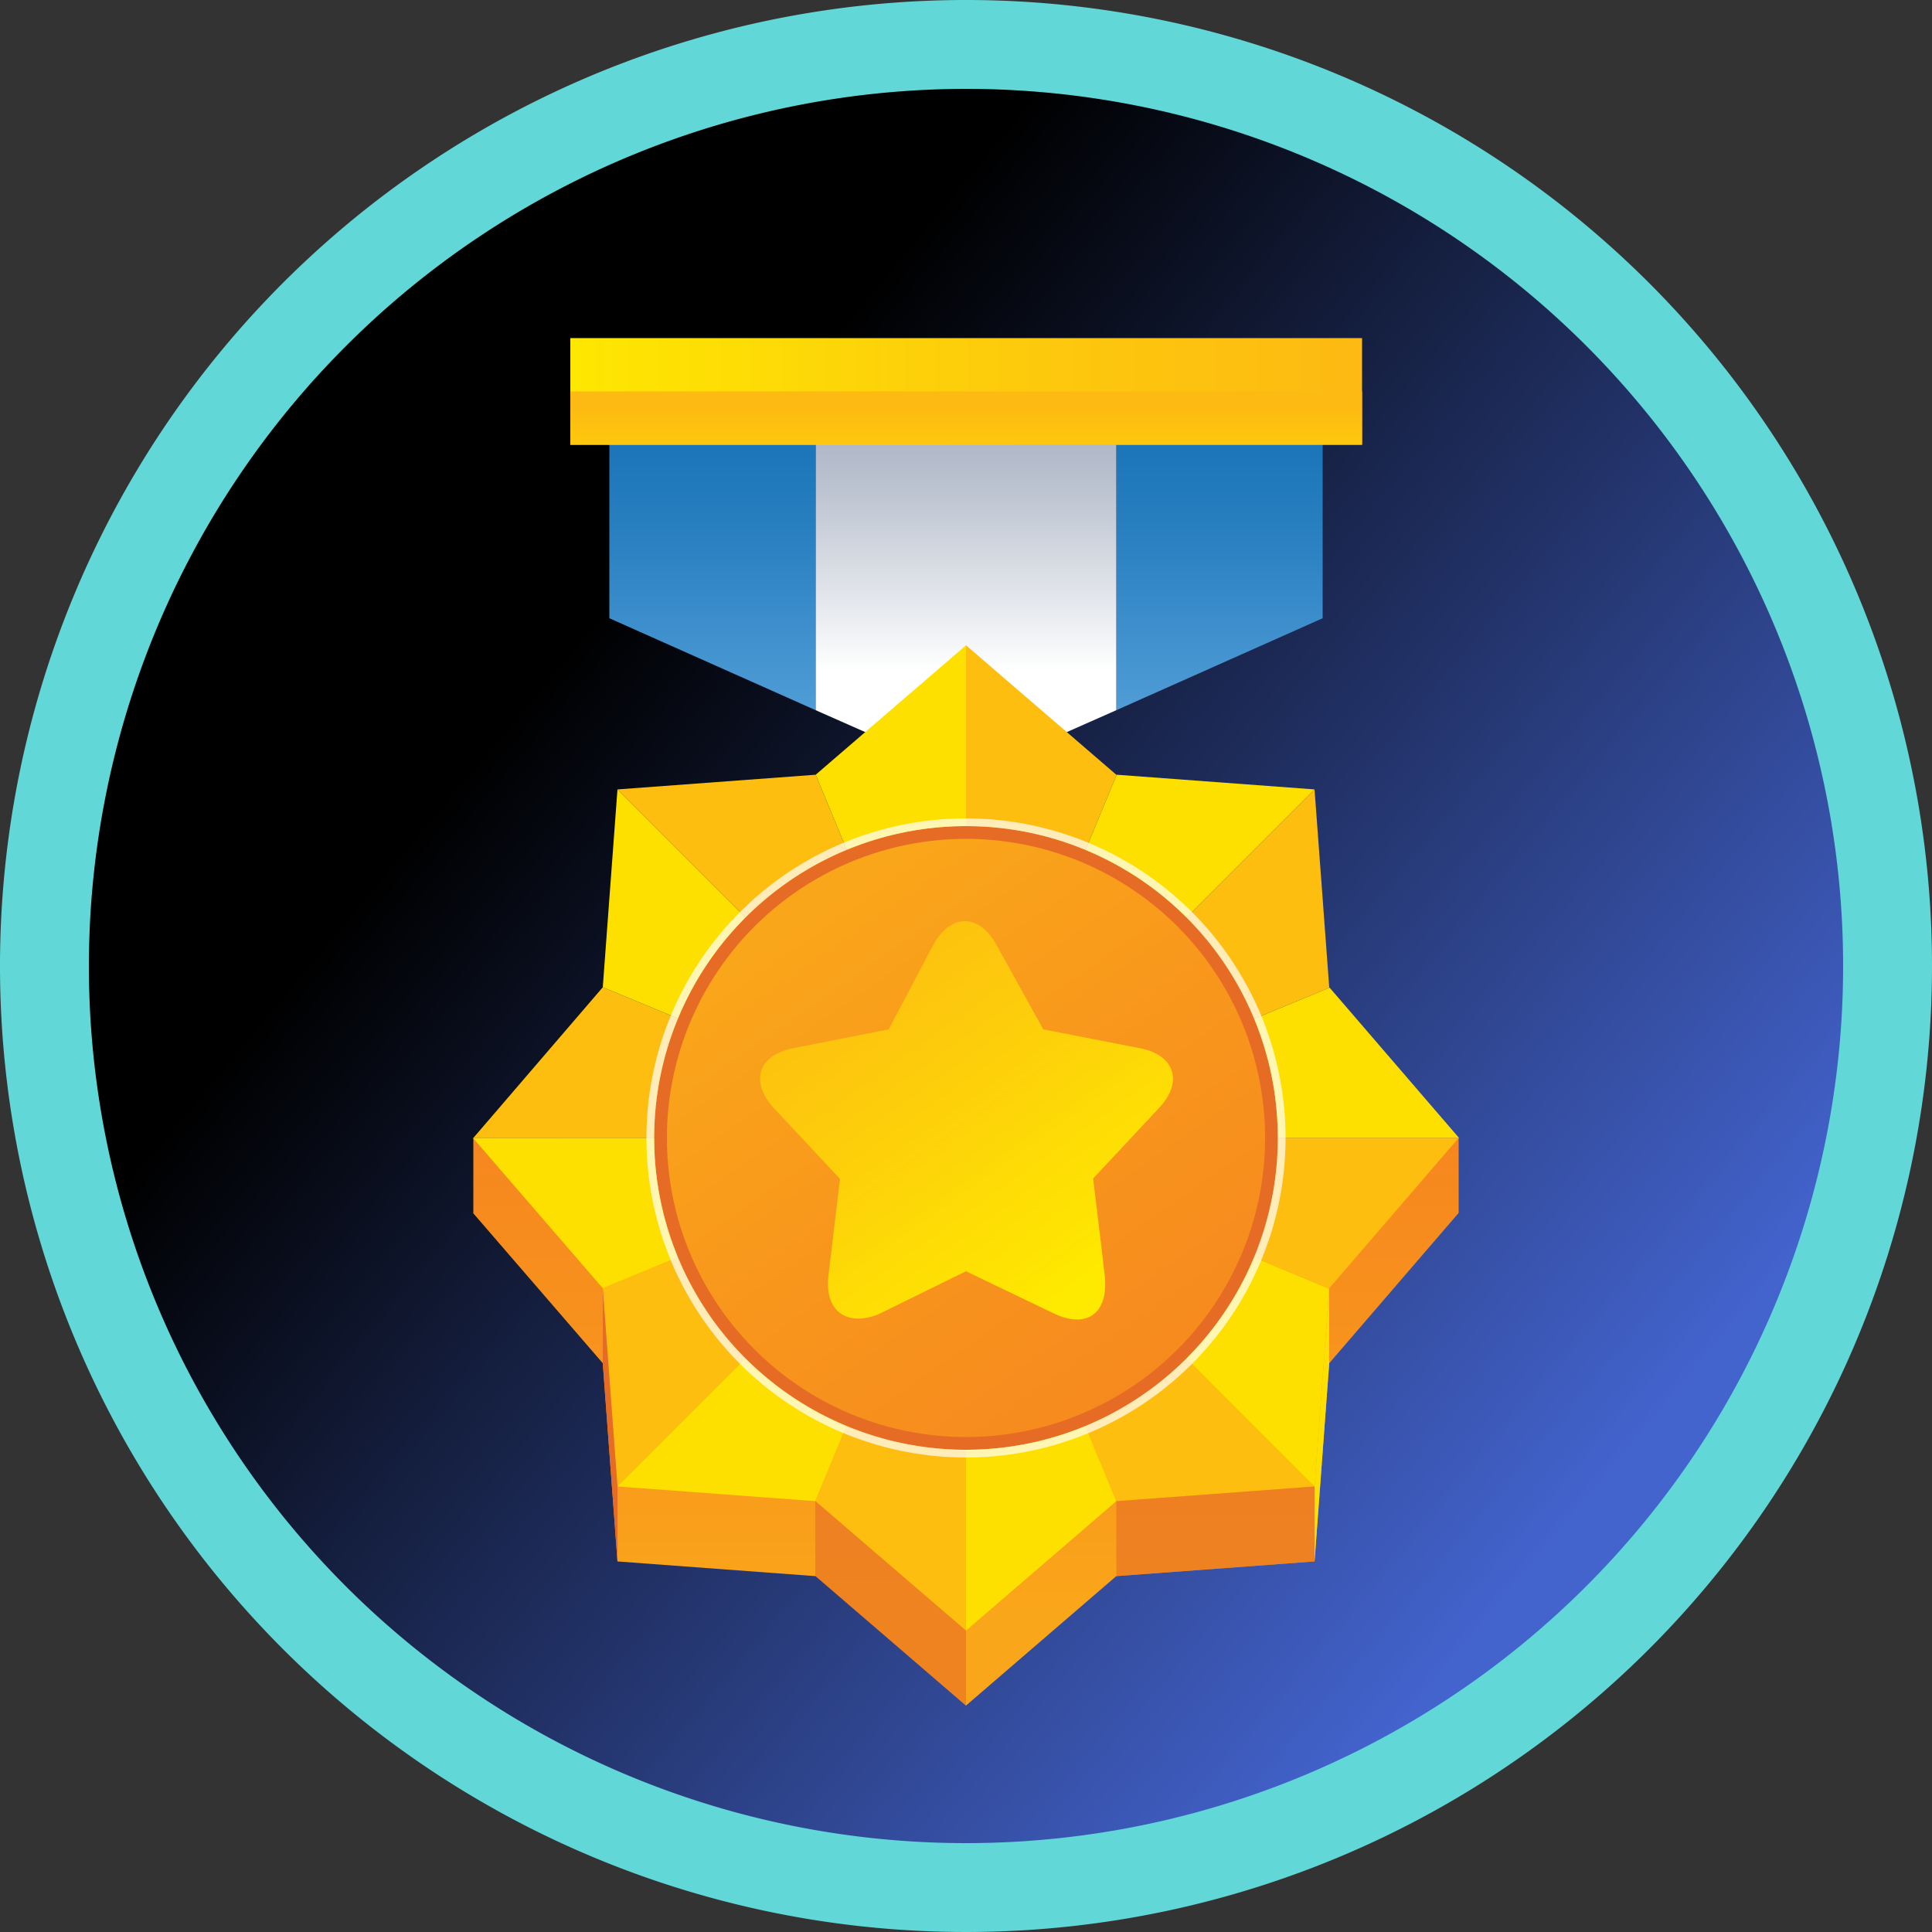 <svg xmlns="http://www.w3.org/2000/svg" xmlns:xlink="http://www.w3.org/1999/xlink" viewBox="0 0 50 50"><rect x="0" y="0" width="50" height="50" fill="#333333" stroke="none"/><defs><style>.a{isolation:isolate;}.b{fill:url(#a);}.c{fill:#61d7d8;}.d{fill:url(#b);}.e{fill:url(#c);}.f{fill:url(#d);}.g{fill:url(#e);}.h{fill:url(#f);}.i{fill:url(#g);}.j{fill:url(#h);}.k{fill:url(#i);}.l{fill:url(#j);}.m{fill:#febe10;}.n{fill:#fee000;}.o{fill:url(#k);}.p{fill:url(#l);}.q{fill:url(#m);}.r,.v,.w{fill:#e66c25;}.r,.v{mix-blend-mode:multiply;}.s{fill:#fff;opacity:0.7;mix-blend-mode:overlay;}.t{fill:url(#n);}.u{fill:url(#o);}.v{opacity:0.6;}</style><linearGradient id="a" x1="8.27" y1="11.01" x2="41.27" y2="38.6" gradientUnits="userSpaceOnUse"><stop offset="0.2"/><stop offset="1" stop-color="#4363cd"/></linearGradient><linearGradient id="b" x1="25" y1="41.75" x2="25" y2="29.18" gradientUnits="userSpaceOnUse"><stop offset="0" stop-color="#faa61a"/><stop offset="0.43" stop-color="#f8961c"/><stop offset="1" stop-color="#f6861f"/></linearGradient><linearGradient id="c" x1="18.44" y1="18.29" x2="18.44" y2="11.75" gradientUnits="userSpaceOnUse"><stop offset="0" stop-color="#4f9cd6"/><stop offset="0.62" stop-color="#2c82c2"/><stop offset="1" stop-color="#1c76b9"/></linearGradient><linearGradient id="d" x1="31.56" y1="18.29" x2="31.56" y2="11.75" xlink:href="#c"/><linearGradient id="e" x1="25" y1="17.35" x2="25" y2="10.77" gradientUnits="userSpaceOnUse"><stop offset="0" stop-color="#fff"/><stop offset="0.27" stop-color="#e4e7ec"/><stop offset="0.75" stop-color="#b9c1ce"/><stop offset="1" stop-color="#a9b2c3"/></linearGradient><linearGradient id="f" x1="14.03" y1="10.13" x2="34.98" y2="10.13" gradientUnits="userSpaceOnUse"><stop offset="0" stop-color="#fee900"/><stop offset="0.59" stop-color="#fdca0c"/><stop offset="1" stop-color="#fdba12"/></linearGradient><linearGradient id="g" x1="25" y1="13.16" x2="25" y2="10.53" xlink:href="#f"/><linearGradient id="h" x1="23.72" y1="29.45" x2="26.28" y2="29.45" xlink:href="#f"/><linearGradient id="i" x1="23.72" y1="29.45" x2="26.28" y2="29.45" xlink:href="#f"/><linearGradient id="j" x1="23.72" y1="29.45" x2="26.28" y2="29.45" xlink:href="#f"/><linearGradient id="k" x1="23.72" y1="29.45" x2="26.28" y2="29.45" xlink:href="#f"/><linearGradient id="l" x1="23.72" y1="29.45" x2="26.28" y2="29.45" xlink:href="#f"/><linearGradient id="m" x1="23.72" y1="29.45" x2="26.28" y2="29.45" xlink:href="#f"/><linearGradient id="n" x1="20.86" y1="23.5" x2="30.96" y2="38.01" xlink:href="#b"/><linearGradient id="o" x1="27.77" y1="33.31" x2="20.64" y2="23.31" xlink:href="#f"/></defs><title>mission_3</title><g class="a"><path class="b" d="M25,48.85A23.85,23.85,0,1,1,48.85,25,23.88,23.88,0,0,1,25,48.85Z"/><path class="c" d="M25,2.3A22.7,22.7,0,1,1,2.3,25,22.72,22.72,0,0,1,25,2.3M25,0A25,25,0,1,0,50,25,25,25,0,0,0,25,0Z"/><polygon class="d" points="12.25 29.45 12.25 31.39 12.24 31.39 15.6 35.28 15.6 35.28 15.98 40.4 15.98 40.41 21.1 40.79 21.11 40.79 25 44.14 28.89 40.79 28.89 40.79 34.02 40.41 34.02 40.41 34.4 35.28 34.4 35.28 37.75 31.39 37.75 29.45 12.25 29.45"/><polygon class="e" points="15.77 10.13 15.77 16 21.11 18.38 21.11 10.13 15.77 10.13"/><polygon class="f" points="34.23 10.13 28.89 10.13 28.89 18.38 34.23 16 34.23 10.13"/><polygon class="g" points="21.11 10.13 21.11 18.38 25 20.1 28.89 18.38 28.89 10.13 21.11 10.13"/><rect class="h" x="14.76" y="8.75" width="20.49" height="2.76"/><rect class="i" x="14.76" y="10.13" width="20.49" height="1.38"/><polygon class="j" points="25 29.45 25 29.45 25 29.45 25 29.45 25 29.45 25 29.45"/><polygon class="k" points="25 29.45 25 29.45 25 29.45 25 29.45 25 29.45"/><polygon class="l" points="25 29.45 25 29.45 25 29.45 25 29.45 25 29.45"/><polygon class="m" points="25 29.45 15.6 25.55 15.6 25.55 12.25 29.45 25 29.45 25 29.45"/><polygon class="m" points="25 29.45 15.6 33.34 15.6 33.34 15.98 38.47 25 29.45 25 29.45"/><polygon class="n" points="25 29.45 25 29.45 12.25 29.45 12.24 29.45 15.6 33.34 25 29.45 25 29.45"/><polygon class="n" points="25 29.45 15.98 20.43 15.98 20.43 15.6 25.55 25 29.45 25 29.45"/><polygon class="n" points="25 29.45 15.98 38.47 15.98 38.47 21.1 38.85 25 29.45 25 29.45"/><polygon class="m" points="21.1 38.85 21.11 38.85 25 42.2 25 29.45 21.1 38.85"/><polygon class="m" points="25 29.45 28.89 38.85 28.89 38.85 34.02 38.47 25 29.45 25 29.45"/><polygon class="m" points="21.11 20.05 15.98 20.43 25 29.45 21.11 20.05"/><polygon class="n" points="34.4 33.35 25 29.45 25 29.45 34.02 38.47 34.02 38.47 34.4 33.35"/><polygon class="n" points="25 29.45 25 42.2 28.89 38.85 25 29.45 25 29.45"/><polygon class="n" points="25 29.45 25 16.7 21.11 20.05 21.11 20.05 25 29.45 25 29.45"/><polygon class="o" points="25 29.45 25 29.45 25 29.45 25 29.45 25 29.45"/><rect class="p" x="25" y="29.45"/><polygon class="q" points="25 29.45 25 29.45 25 29.45 25 29.45 25 29.45"/><polygon class="n" points="25 29.45 37.75 29.45 37.76 29.45 34.41 25.56 25 29.45 25 29.45"/><polygon class="m" points="25 29.45 34.4 33.35 34.4 33.34 37.75 29.45 25 29.45 25 29.45"/><polygon class="m" points="25 29.45 25 29.45 25 29.45 25 29.45 25 29.45 28.9 20.05 28.89 20.05 25 16.7 25 29.45 25 29.45"/><polygon class="n" points="34.02 20.43 34.02 20.43 28.9 20.05 25 29.45 34.02 20.43"/><polygon class="m" points="25 29.45 34.41 25.56 34.4 25.55 34.02 20.43 25 29.45 25 29.45"/><circle class="r" cx="25" cy="29.45" r="8.07"/><path class="s" d="M25,21.18a8.27,8.27,0,1,0,8.27,8.27A8.27,8.27,0,0,0,25,21.18Zm0,16.34a8.07,8.07,0,1,1,8.07-8.07A8.07,8.07,0,0,1,25,37.52Z"/><path class="t" d="M32.74,29.45A7.74,7.74,0,1,1,25,21.71,7.74,7.74,0,0,1,32.74,29.45Z"/><path class="u" d="M29.51,27.13,27,26.64l-1.22-2.2c-.45-.8-1.17-.8-1.62,0L23,26.64l-2.48.49c-.89.17-1.12.86-.5,1.54l1.72,1.84-.3,2.5c-.11.91.47,1.34,1.3,1L25,32.9,27.29,34c.83.39,1.41,0,1.3-1l-.1-.85-.2-1.65L30,28.67C30.63,28,30.4,27.3,29.51,27.13Z"/><polygon class="v" points="21.1 40.79 21.1 38.85 25 42.2 25 44.14 21.1 40.79"/><polygon class="v" points="28.89 40.79 28.89 38.85 34.02 38.47 34.02 40.41 28.89 40.79"/><polygon class="w" points="15.6 33.36 15.6 35.28 15.98 40.41 15.98 38.47 15.6 33.36"/><polygon class="n" points="34.4 33.35 34.4 35.28 34.02 40.41 34.02 38.47 34.4 33.35"/></g></svg>